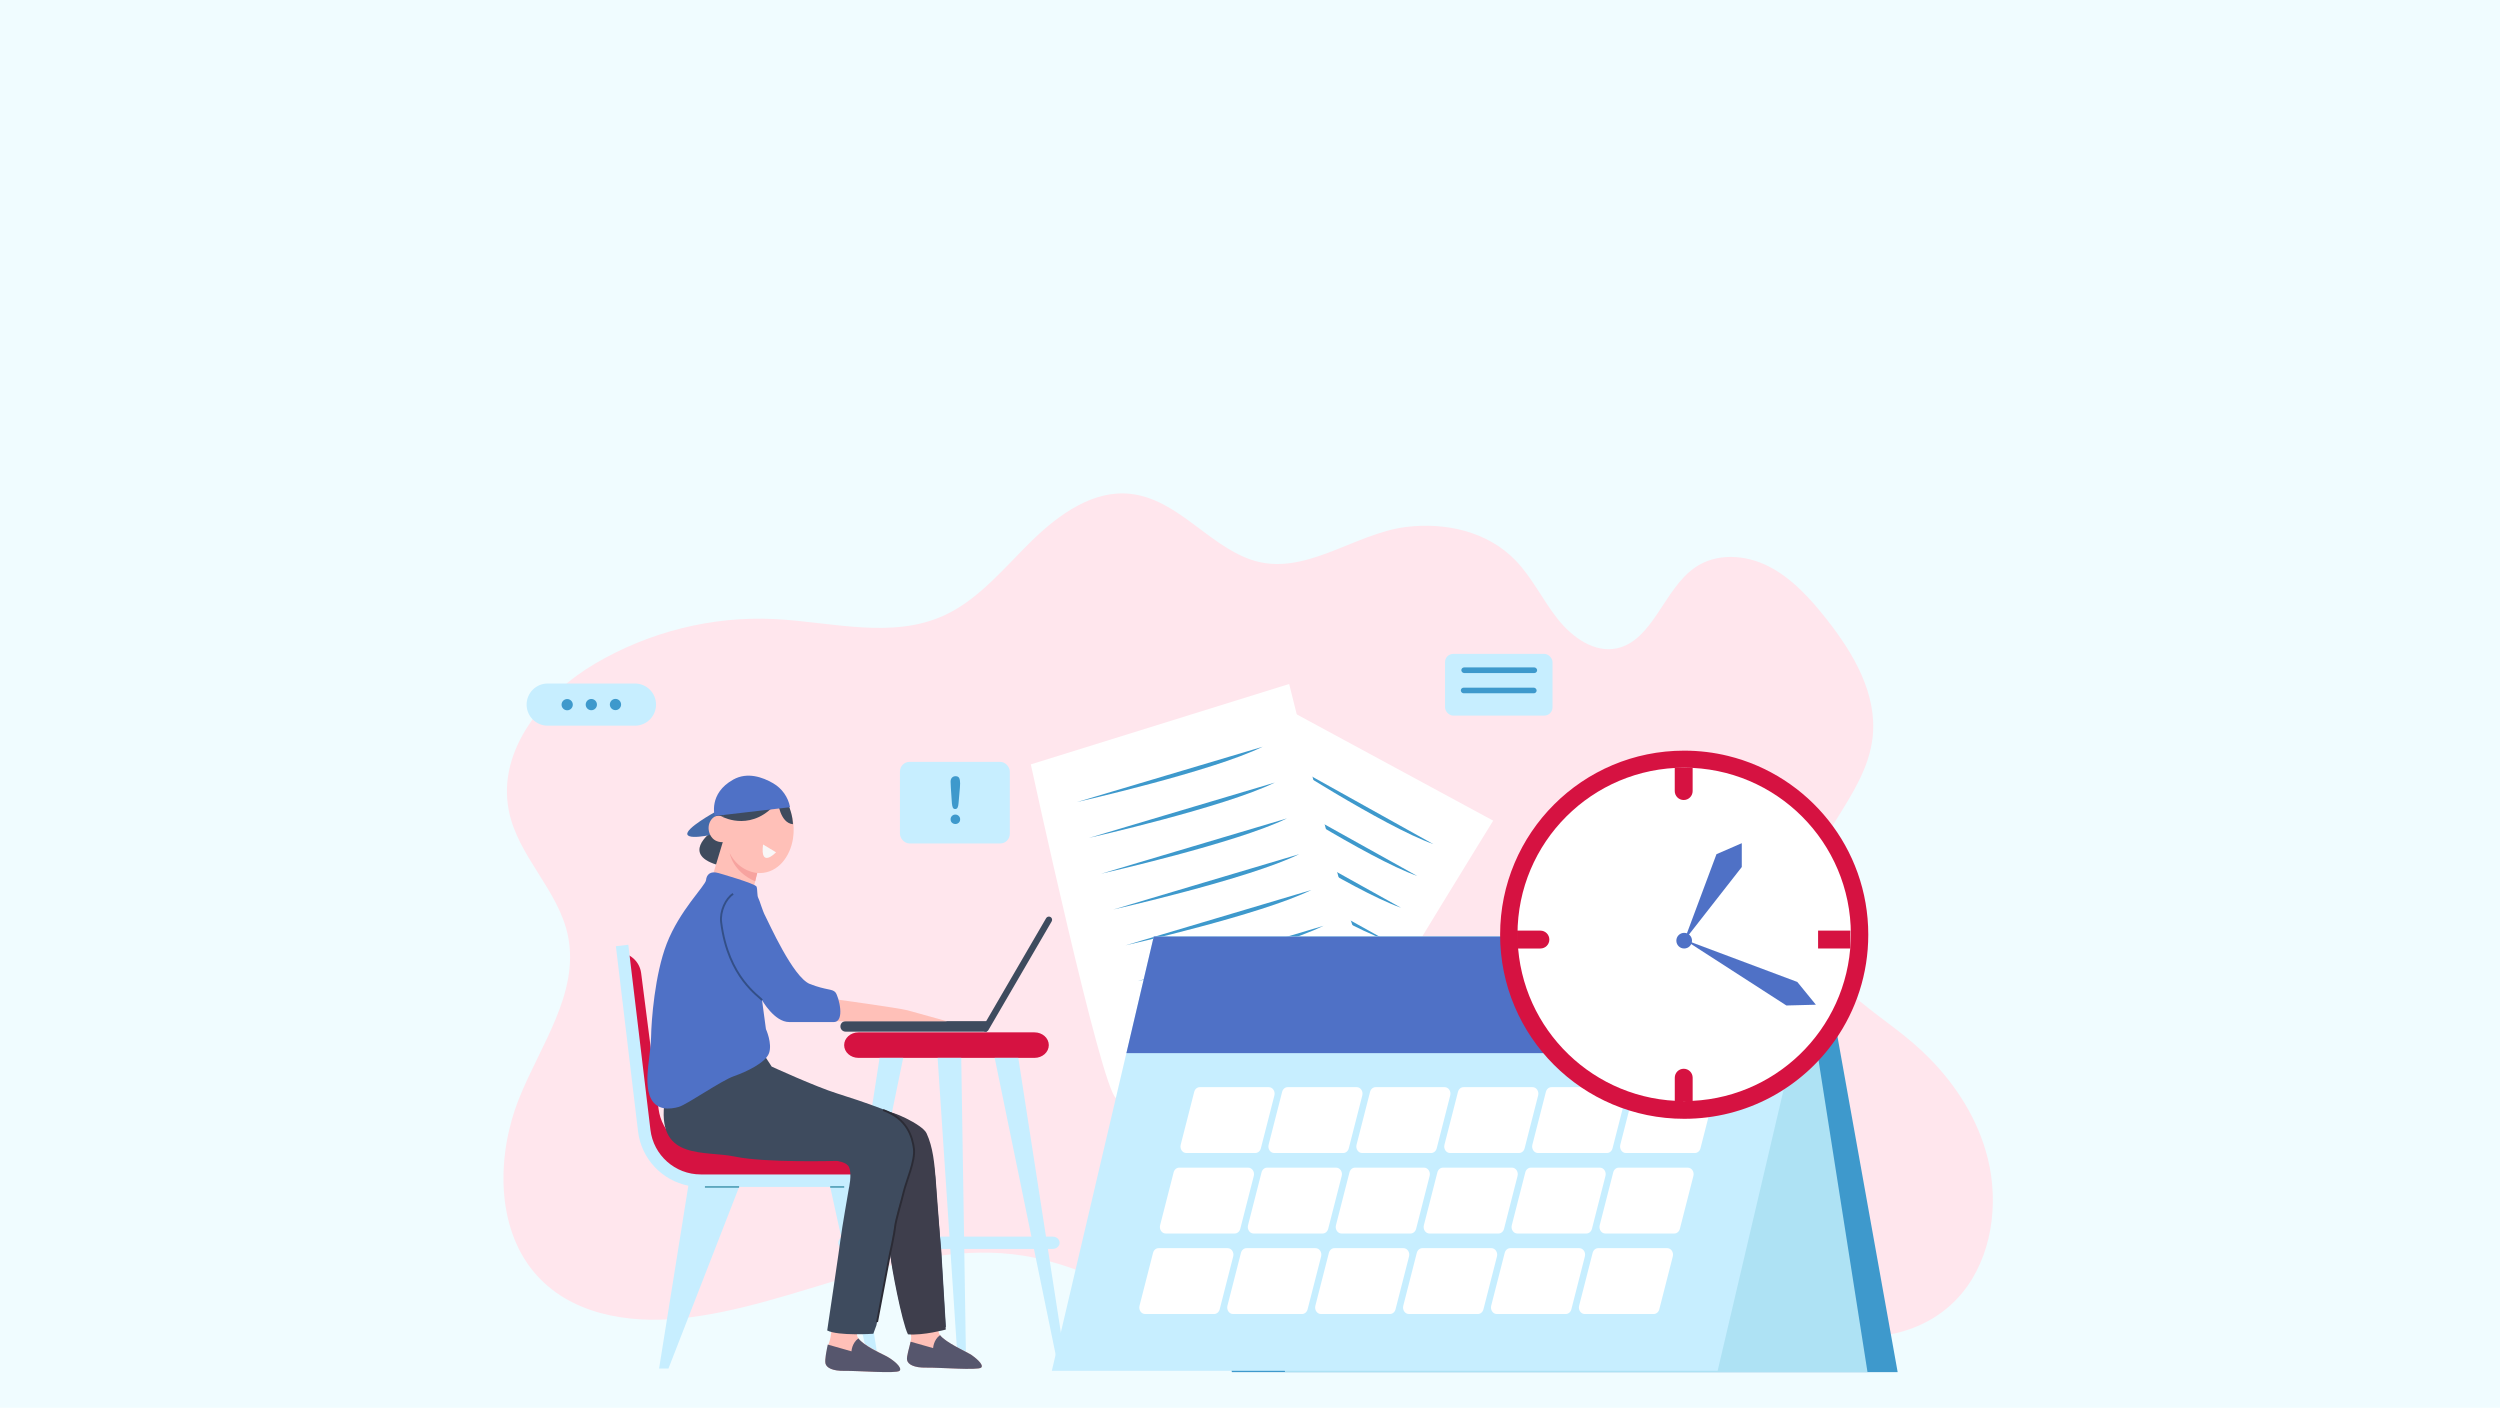 <?xml version="1.0" encoding="UTF-8"?>
<svg id="Layer_1" xmlns="http://www.w3.org/2000/svg" viewBox="0 0 1922.05 1082.35">
  <rect width="1922.05" height="1082.35" fill="#f0fcff"/>
  <g>
    <path d="M1483.66,813.91c-4.12-4.19-8.4-8.19-12.8-11.97-17.43-14.98-36.95-27.12-53.41-43.34-16.46-16.22-30.06-37.88-30.62-61.92-1.11-47.92,47.58-82.19,52.88-129.79,3.71-33.36-14.84-64.69-34.99-90.32-12.84-16.33-27.11-32.09-45.07-41.2-17.96-9.11-40.38-10.49-56.97,1.26-23.49,16.64-32,55.79-59.54,61.8-17.26,3.76-34.27-8.25-45.7-22.7-11.43-14.45-19.61-31.83-32.33-44.95-21.75-22.44-54.21-29.32-84.12-25.63-40.34,4.98-78.89,39.34-119.6,25-32.99-11.62-56.47-46.47-92.28-50.46-28.34-3.16-54.75,15.43-75.85,36.07-21.1,20.65-40.46,44.74-66.57,57.01-40.67,19.09-87.23,5.29-131.54,3.16-47.62-2.3-95.76,9.69-137.63,34.26-38.92,22.84-75.48,66.01-66.39,112.79,6.95,35.78,38.64,61.4,45.65,97.16,8.56,43.65-21.5,83.65-37.81,124.65-17.22,43.3-17.7,98.19,11.53,133.2,27.04,32.38,71.79,39.64,112.01,35.68,89.55-8.82,175.39-62.46,264.34-48.26,49.6,7.92,93.98,36.28,140.18,57.28,46.2,21.01,99.86,34.64,145.68,12.69,54.37-26.04,87.88-97.54,147.05-104.15,30.49-3.41,60.06,12.2,85.34,30.9,25.28,18.69,48.62,41.09,76.7,54.36,41.95,19.83,96.39,14.47,126.79-22.48,22.56-27.42,28.45-68,19.65-103.41-7.34-29.54-23.87-55.6-44.58-76.69Z" fill="#ffe6ed"/>
    <g>
      <g>
        <g>
          <path d="M975.35,537.54s-132.83,201.03-130.12,213.41c2.72,12.37,130.77,113.22,190.5,91.27,0,0,7.91-35.69,21.95-61.78,14.04-26.09,90.32-149.5,90.32-149.5l-172.65-93.4Z" fill="#fff"/>
          <g>
            <path d="M979.04,580.5s84.57,54.83,122.99,68.49" fill="#3e99cc"/>
            <path d="M966.61,604.97s84.57,54.83,122.99,68.49" fill="#3e99cc"/>
            <path d="M954.18,629.43s84.57,54.83,122.99,68.49" fill="#3e99cc"/>
            <path d="M941.75,653.9s84.57,54.83,122.99,68.49" fill="#3e99cc"/>
            <path d="M929.31,678.37s84.57,54.83,123,68.49" fill="#717a7f"/>
            <path d="M916.88,702.84s84.57,54.83,123,68.49" fill="#717a7f"/>
            <path d="M904.45,727.3s84.57,54.83,123,68.49" fill="#717a7f"/>
          </g>
        </g>
        <g>
          <path d="M792.51,587.68s54.14,249.52,65.53,256.62c11.39,7.1,182.65-15.38,210.21-76.92,0,0-21.21-32.41-30.6-62.37-9.39-29.96-46.52-179.14-46.52-179.14l-198.62,61.8Z" fill="#fff"/>
          <g>
            <path d="M827.81,616.68s104.17-23.55,142.97-42.58" fill="#3e99cc"/>
            <path d="M837.17,644.21s104.17-23.55,142.97-42.58" fill="#3e99cc"/>
            <path d="M846.52,671.75s104.17-23.55,142.97-42.58" fill="#3e99cc"/>
            <path d="M855.88,699.28s104.17-23.55,142.97-42.58" fill="#3e99cc"/>
            <path d="M865.23,726.82s104.17-23.55,142.97-42.58" fill="#3e99cc"/>
            <path d="M874.59,754.35s104.17-23.55,142.97-42.58" fill="#3e99cc"/>
            <path d="M883.94,781.89s104.17-23.55,142.97-42.58" fill="#717a7f"/>
          </g>
        </g>
      </g>
      <g>
        <polyline points="1458.96 1054.91 1398.9 720.1 887.01 720.1 947.08 1054.91" fill="#3e99cc"/>
        <polygon points="987.96 1054.91 1435.77 1054.91 1383.22 720.1 935.42 720.1 987.96 1054.91" fill="#aee2f4"/>
        <polygon points="808.67 1053.92 1320.55 1053.92 1398.9 720.1 887.01 720.1 808.67 1053.92" fill="#c7eeff"/>
        <polygon points="865.99 809.69 887.01 720.1 1398.9 720.1 1377.87 809.69 865.99 809.69" fill="#4f71c6"/>
        <g>
          <g>
            <path d="M1249.99,886.46h53.09c1.98,0,3.73-1.48,4.27-3.62l10.39-40.64c.82-3.2-1.32-6.38-4.27-6.38h-53.09c-1.98,0-3.73,1.48-4.27,3.62l-10.39,40.64c-.82,3.2,1.32,6.38,4.27,6.38Z" fill="#fff"/>
            <path d="M1182.39,886.46h53.09c1.98,0,3.73-1.48,4.27-3.62l10.39-40.64c.82-3.2-1.32-6.38-4.27-6.38h-53.09c-1.98,0-3.73,1.48-4.27,3.62l-10.39,40.64c-.82,3.2,1.32,6.38,4.27,6.38Z" fill="#fff"/>
            <path d="M1114.8,886.46h53.09c1.98,0,3.73-1.48,4.27-3.62l10.39-40.64c.82-3.2-1.32-6.38-4.27-6.38h-53.09c-1.98,0-3.73,1.48-4.27,3.62l-10.39,40.64c-.82,3.2,1.32,6.38,4.27,6.38Z" fill="#fff"/>
            <path d="M1047.21,886.46h53.09c1.98,0,3.73-1.48,4.27-3.62l10.39-40.64c.82-3.2-1.32-6.38-4.27-6.38h-53.09c-1.98,0-3.73,1.48-4.27,3.62l-10.39,40.64c-.82,3.2,1.32,6.38,4.27,6.38Z" fill="#fff"/>
            <path d="M979.61,886.46h53.09c1.98,0,3.73-1.48,4.27-3.62l10.39-40.64c.82-3.2-1.32-6.38-4.27-6.38h-53.09c-1.98,0-3.73,1.48-4.27,3.62l-10.39,40.64c-.82,3.2,1.32,6.38,4.27,6.38Z" fill="#fff"/>
            <path d="M912.02,886.46h53.09c1.98,0,3.73-1.48,4.27-3.62l10.39-40.64c.82-3.2-1.32-6.38-4.27-6.38h-53.09c-1.98,0-3.73,1.48-4.27,3.62l-10.39,40.64c-.82,3.2,1.32,6.38,4.27,6.38Z" fill="#fff"/>
          </g>
          <g>
            <path d="M1234.16,948.35h53.09c1.98,0,3.73-1.48,4.27-3.62l10.39-40.64c.82-3.2-1.32-6.38-4.27-6.38h-53.09c-1.98,0-3.73,1.48-4.27,3.62l-10.39,40.64c-.82,3.2,1.32,6.38,4.27,6.38Z" fill="#fff"/>
            <path d="M1166.56,948.35h53.09c1.98,0,3.73-1.48,4.27-3.62l10.39-40.64c.82-3.2-1.32-6.38-4.27-6.38h-53.09c-1.98,0-3.73,1.48-4.27,3.62l-10.39,40.64c-.82,3.2,1.32,6.38,4.27,6.38Z" fill="#fff"/>
            <path d="M1098.97,948.35h53.09c1.98,0,3.73-1.48,4.27-3.62l10.39-40.64c.82-3.2-1.32-6.38-4.27-6.38h-53.09c-1.98,0-3.73,1.48-4.27,3.62l-10.39,40.64c-.82,3.2,1.32,6.38,4.27,6.38Z" fill="#fff"/>
            <path d="M1031.38,948.35h53.09c1.98,0,3.73-1.48,4.27-3.62l10.39-40.64c.82-3.2-1.32-6.38-4.27-6.38h-53.09c-1.98,0-3.73,1.48-4.27,3.62l-10.39,40.64c-.82,3.2,1.32,6.38,4.27,6.38Z" fill="#fff"/>
            <path d="M963.78,948.35h53.09c1.98,0,3.73-1.48,4.27-3.62l10.39-40.64c.82-3.2-1.32-6.38-4.27-6.38h-53.09c-1.98,0-3.73,1.48-4.27,3.62l-10.39,40.64c-.82,3.2,1.32,6.38,4.27,6.38Z" fill="#fff"/>
            <path d="M896.19,948.35h53.09c1.98,0,3.73-1.48,4.27-3.62l10.39-40.64c.82-3.2-1.32-6.38-4.27-6.38h-53.09c-1.98,0-3.73,1.48-4.27,3.62l-10.39,40.64c-.82,3.2,1.32,6.38,4.27,6.38Z" fill="#fff"/>
          </g>
          <g>
            <path d="M1218.33,1010.24h53.09c1.98,0,3.73-1.48,4.27-3.62l10.39-40.64c.82-3.2-1.32-6.38-4.27-6.38h-53.09c-1.98,0-3.73,1.48-4.27,3.62l-10.39,40.64c-.82,3.2,1.32,6.38,4.27,6.38Z" fill="#fff"/>
            <path d="M1150.73,1010.24h53.09c1.98,0,3.73-1.48,4.27-3.62l10.39-40.64c.82-3.2-1.32-6.38-4.27-6.38h-53.09c-1.98,0-3.73,1.48-4.27,3.62l-10.39,40.64c-.82,3.2,1.32,6.38,4.27,6.38Z" fill="#fff"/>
            <path d="M1083.14,1010.24h53.09c1.98,0,3.73-1.48,4.27-3.62l10.39-40.64c.82-3.2-1.32-6.38-4.27-6.38h-53.09c-1.98,0-3.73,1.48-4.27,3.62l-10.39,40.64c-.82,3.2,1.32,6.38,4.27,6.38Z" fill="#fff"/>
            <path d="M1015.55,1010.24h53.09c1.98,0,3.73-1.48,4.27-3.62l10.39-40.64c.82-3.2-1.32-6.38-4.27-6.38h-53.09c-1.98,0-3.73,1.48-4.27,3.62l-10.39,40.64c-.82,3.2,1.32,6.38,4.27,6.38Z" fill="#fff"/>
            <path d="M947.95,1010.24h53.09c1.98,0,3.73-1.48,4.27-3.62l10.39-40.64c.82-3.2-1.32-6.38-4.27-6.38h-53.09c-1.98,0-3.73,1.48-4.27,3.62l-10.39,40.64c-.82,3.2,1.32,6.38,4.27,6.38Z" fill="#fff"/>
            <path d="M880.36,1010.24h53.09c1.98,0,3.73-1.48,4.27-3.62l10.39-40.64c.82-3.2-1.32-6.38-4.27-6.38h-53.09c-1.98,0-3.73,1.48-4.27,3.62l-10.39,40.64c-.82,3.2,1.32,6.38,4.27,6.38Z" fill="#fff"/>
          </g>
        </g>
      </g>
      <g>
        <g>
          <g>
            <path d="M650.13,785.08h108.53v8.08h-108.53c-2.21,0-4-1.79-4-4v-.08c0-2.21,1.79-4,4-4Z" fill="#3e4b5e"/>
            <path d="M757.78,793.17c-.42,0-.85-.11-1.24-.33-1.18-.68-1.58-2.19-.89-3.37l48.64-83.57c.68-1.18,2.19-1.57,3.37-.89,1.18.68,1.58,2.19.89,3.37l-48.64,83.57c-.46.79-1.28,1.23-2.13,1.23Z" fill="#3e4b5e"/>
          </g>
          <g>
            <path d="M795.34,793.7h-135.34c-6.07,0-11,4.39-11,9.81h0c0,5.42,4.92,9.81,11,9.81h135.34c6.07,0,11-4.39,11-9.81h0c0-5.42-4.92-9.81-11-9.81Z" fill="#d61241"/>
            <polygon points="676.24 813.32 639.17 1052.59 645.22 1052.59 694.39 813.32 676.24 813.32" fill="#c7eeff"/>
            <polygon points="782.89 813.32 819.96 1052.59 813.9 1052.59 764.74 813.32 782.89 813.32" fill="#c7eeff"/>
            <polygon points="739.02 813.32 742.8 1052.59 736.75 1052.59 720.86 813.32 739.02 813.32" fill="#c7eeff"/>
            <path d="M809.37,950.74h-159.61c-2.92,0-5.29,2.11-5.29,4.72s2.37,4.72,5.29,4.72h159.61c2.92,0,5.29-2.11,5.29-4.72s-2.37-4.72-5.29-4.72Z" fill="#c7eeff"/>
          </g>
        </g>
        <g>
          <path d="M474.97,732.31h0c9.1,0,16.79,6.76,17.95,15.79l13.4,104.46c2.34,18.26,17.89,31.94,36.3,31.94h104.21c7.11,0,12.88,5.77,12.88,12.88v10.35h-120.65c-20.33,0-37.67-14.72-40.97-34.78l-23.12-140.64Z" fill="#d61241"/>
          <path d="M669.02,1052.12h7.21l-22.35-139.58h11.1v-9.61h-126.26c-19.7,0-36.31-14.75-38.65-34.3l-17.02-142.29-9.54,1.14,17.02,142.29c2.53,21.16,18.47,37.79,38.69,41.82l-22.5,140.54h7.21l54.31-139.58h70.03l30.77,139.58Z" fill="#c7eeff"/>
          <line x1="568.23" y1="912.54" x2="541.96" y2="912.54" fill="none" stroke="#4e9db5" stroke-miterlimit="10" stroke-width="1.25"/>
          <line x1="638.26" y1="912.54" x2="649.05" y2="912.54" fill="none" stroke="#4e9db5" stroke-miterlimit="10" stroke-width="1.25"/>
        </g>
        <g>
          <path d="M694.95,994.23s5.78,30.35,5.59,34.43c-.19,4.08-3.89,13.72-3.15,17.06.74,3.34,5.38,5.93,14.83,5.75,9.46-.19,39.49,2.24,42.09,0,2.6-2.23-5.01-8.17-7.79-10.02-2.78-1.85-22.96-10.75-24.64-16.5-1.69-5.75-7.09-37.21-7.09-37.21l-19.84,6.49Z" fill="#ffc0b8"/>
          <path d="M754.31,1051.47c2.6-2.23-5.01-8.17-7.79-10.02-2.54-1.7-19.61-9.28-23.79-14.97-5.1,3.7-5.32,9.96-5.32,9.96l-17.31-4.91c-1,4.67-3.31,11.48-2.71,14.18.74,3.34,5.38,5.93,14.83,5.75,9.46-.19,39.49,2.24,42.09,0Z" fill="#56566d"/>
          <path d="M642,992.87s-2.21,32.99-4.23,38.28c-1.46,3.81-3.89,13.72-3.15,17.06s5.38,5.93,14.83,5.75c9.46-.19,39.49,2.24,42.09,0,2.6-2.23-5.01-8.17-7.79-10.02-2.78-1.85-22.96-10.75-24.64-16.5-1.69-5.75,4.86-36.12,4.86-36.12l-21.97,1.55Z" fill="#ffc0b8"/>
          <path d="M691.54,1053.96c2.6-2.23-4.17-8.4-11.49-12.02-2.74-1.35-15.9-7.29-20.09-12.97-5.1,3.7-5.32,9.96-5.32,9.96l-18.23-5.2c-1,4.67-2.39,11.78-1.79,14.47.74,3.34,5.38,5.93,14.83,5.75,9.46-.19,39.49,2.24,42.09,0Z" fill="#56566d"/>
          <path d="M638.43,767.73s52.7,7.21,59.31,9.02,30.34,8.43,30.34,8.43h-93.15l3.5-17.45Z" fill="#ffc0b8"/>
          <path d="M585.87,808.6l7.41,11.41s33.6,15.44,50.47,20.72c16.86,5.28,54.45,17.73,62.97,26.14,8.52,8.41,12.13,30.34,12.73,43.41s4.22,50.92,4.22,50.92l3.55,58.98s-17.04,4.67-29.06,3.67c-4.61-8.81-10.76-42.62-10.96-44.22-.2-1.6-3-15.62-3-15.62l-10.38,54.86-2.4,6.55s-27.03,1.86-35.45-2.54c0,0,9.78-65.67,10.38-71.08.6-5.41,6.21-37.85,6.21-37.85,0,0,2.68-11.09.18-16.66-1.74-3.88-9.39-4.77-9.39-4.77,0,0-55.29,1.58-78.19-3.29-22.9-4.87-58.83,3.13-54.58-39.37,2.49-24.93,43.26-41.45,44.06-41.25s31.24,0,31.24,0Z" fill="#3e4b5e"/>
          <path d="M723.56,963.23s-3.04-42.62-4.12-55.95c-1.08-13.19-2.08-25.19-7.11-36.05-3.17-6.84-28.81-18.32-29.9-15.98-.25.54,9.53,5.02,11.26,6.81,16.59,17.19,7.1,37.97-.66,59.57-3.43,9.55-8.45,34.3-8.31,44.45.07,5.18,8.73,50.98,13.34,59.79,12.02,1,29.06-3.67,29.06-3.67l-3.55-58.98Z" fill="#3e3e4c"/>
          <path d="M678.95,853.4c18.43,6.54,22.5,20.4,23.7,29.68,1.2,9.27-6.1,25.76-7.79,33.06-1.69,7.3-6.18,21.99-6.68,26.97-.67,6.68-3.97,20.89-3.97,20.89-1.71,9.05-9.92,52.4-9.92,52.4" fill="none" stroke="#2b2b35" stroke-miterlimit="10" stroke-width="1.5"/>
          <g>
            <path d="M546.74,639.77s-24.29,17.74,6.87,25.76l8.06-19.81-14.93-5.95Z" fill="#3e4b5e"/>
            <path d="M549.87,624.22s-23.5,12.89-21.35,17.48c2.15,4.59,24.88-1.38,24.88-1.38l-3.53-16.11Z" fill="#446baa"/>
            <path d="M553.67,661.37s-17.67-32.64,12.73-60.06l13.63,10.7-26.37,49.36Z" fill="#3e4b5e"/>
            <g>
              <path d="M578.24,601.53c-2.08.22-4.17.77-6.23,1.68-18.43,8.18-19.04,36.81-10.98,52.76,4.46,8.83,13.28,15.37,23.1,15.27,14.36-.16,23.51-13.04,25.57-26.71,1.54-10.19-.47-21.07-6.22-29.47-5.74-8.39-15.4-14.57-25.23-13.52Z" fill="#ffc0b8"/>
              <path d="M559.29,646.64c-3.25,1.5-7.76.95-10.56-1.33-2.79-2.28-4.33-6.26-3.88-10.06.4-3.41,2.5-6.69,5.51-7.77,3.01-1.08,7.11.55,8.18,3.76l.75,15.4Z" fill="#ffc0b8"/>
              <path d="M558.82,637.04l-13.85,45.97c-2.69,8.45,1.67,17.53,9.94,20.72h0c9.56,3.69,20.15-1.98,22.39-11.97l10.11-43.69-28.6-11.03Z" fill="#ffc0b8"/>
              <path d="M580.59,677.58l1.61-6.4s-13.79-.69-21.17-15.2c0,0,2.16,14.08,19.56,21.6Z" fill="#f7a39f"/>
              <path d="M596.65,655.27s-12.45,12.97-10-6.02" fill="#f9f7f7"/>
            </g>
            <path d="M556.26,628.34s22.96,11.76,41.78-12.37c0,0,1.46,16.78,11.6,17.7,0,0-.26-27.74-27.16-34.58-26.91-6.84-26.21,29.25-26.21,29.25Z" fill="#3e4b5e"/>
            <path d="M549.5,627.33s-5.04-17.29,14.33-28.02c10.73-5.94,22.36-1.9,30.6,2.89,6.8,3.95,11.54,10.68,12.99,18.41h0l-57.92,6.71Z" fill="#4f71c6"/>
          </g>
          <path d="M552.43,671.23s28.44,8.11,29.24,10.46c.8,2.35.28,6.96,1.34,8.76,1.06,1.8,3.07,9.61,5.47,14.02,2.4,4.41,21.23,47.06,34.24,52.07,13.02,5.01,17.22,3.52,19.63,6.47,2.4,2.94,7.72,22.77-1.45,22.77h-34.1c-11.51,0-20.93-16.86-20.93-16.86l3,22.27s5.01,11.01,2.4,18.42c-2.6,7.41-17.22,14.33-27.03,17.78-9.81,3.45-35.85,21.67-42.25,23.58-6.41,1.9-18.47,3.56-22.63-8.99-4.16-12.55,1-31.56,1.2-44.58.2-13.02,2.9-48.26,12.02-71.84,9.94-25.72,29.84-44.71,30.24-48.92.4-4.21,3.28-7.27,9.61-5.41Z" fill="#4f71c6"/>
          <path d="M563.65,687.25c-5.61,3.4-10.27,13.42-9.21,21.83,5.42,42.87,29.62,56.95,31.44,59.84" fill="none" stroke="#334f87" stroke-miterlimit="10" stroke-width="1.5"/>
        </g>
      </g>
      <g>
        <path d="M488.16,557.92h-67.08c-8.95,0-16.21-7.26-16.21-16.21h0c0-8.96,7.26-16.21,16.21-16.21h67.08c8.96,0,16.21,7.26,16.21,16.21h0c0,8.95-7.26,16.21-16.21,16.21Z" fill="#c7eeff"/>
        <g>
          <path d="M440.39,541.75c0,2.39-1.92,4.33-4.31,4.34-2.39,0-4.33-1.92-4.34-4.31,0-2.39,1.92-4.33,4.31-4.34s4.33,1.92,4.34,4.31Z" fill="#3e99cc"/>
          <path d="M458.95,541.69c0,2.39-1.92,4.33-4.31,4.34s-4.33-1.92-4.34-4.31c0-2.39,1.92-4.33,4.31-4.34,2.39,0,4.33,1.92,4.34,4.31Z" fill="#3e99cc"/>
          <path d="M477.51,541.63c0,2.39-1.92,4.33-4.31,4.34-2.39,0-4.33-1.92-4.34-4.31,0-2.39,1.92-4.33,4.31-4.34,2.39,0,4.33,1.92,4.34,4.31Z" fill="#3e99cc"/>
        </g>
      </g>
      <g>
        <path d="M1436.37,718.62c0,30.09-9.4,58.04-25.43,80.96-25.58,36.62-68.04,60.58-116.11,60.58-78.16,0-141.51-63.35-141.51-141.54s63.35-141.51,141.51-141.51c11.62,0,22.92,1.4,33.72,4.05,61.88,15.1,107.82,70.91,107.82,137.45Z" fill="#d61241"/>
        <path d="M1294.83,590.22c-70.78,0-128.15,57.38-128.15,128.15,0,1.62.06,3.23.12,4.84,2.55,68.53,58.88,123.31,128.03,123.31s125.48-54.78,128.03-123.31c.06-1.61.12-3.22.12-4.84,0-70.78-57.38-128.15-128.15-128.15Z" fill="#fff"/>
        <path d="M1287.59,590.22h13.75v17.97c0,3.8-3.08,6.88-6.88,6.88h0c-3.8,0-6.88-3.08-6.88-6.88v-17.97h0Z" fill="#d61241"/>
        <path d="M1294.47,821.68h0c3.8,0,6.88,3.08,6.88,6.88v17.97h-13.75v-17.97c0-3.8,3.08-6.88,6.88-6.88Z" fill="#d61241"/>
        <rect x="1403.32" y="709.92" width="13.75" height="24.85" transform="translate(2132.55 -687.85) rotate(90)" fill="#d61241"/>
        <path d="M1178.74,709.92h0c3.8,0,6.88,3.08,6.88,6.88v17.97h-13.75v-17.97c0-3.8,3.08-6.88,6.88-6.88Z" transform="translate(1901.09 -456.39) rotate(90)" fill="#d61241"/>
        <polygon points="1294.83 723.21 1319.66 656.71 1339.12 648.26 1339.12 666.58 1294.83 723.21" fill="#4f71c6"/>
        <polygon points="1294.84 722.35 1381.8 754.94 1396.08 772.45 1373.41 773.04 1294.84 722.35" fill="#4f71c6"/>
        <path d="M1300.85,723.21c0,3.32-2.69,6.02-6.02,6.02s-6.02-2.69-6.02-6.02,2.69-6.02,6.02-6.02,6.02,2.69,6.02,6.02Z" fill="#4f71c6"/>
      </g>
      <g>
        <rect x="1110.98" y="502.71" width="82.64" height="47.47" rx="6.35" ry="6.35" transform="translate(2304.59 1052.89) rotate(-180)" fill="#c7eeff"/>
        <rect x="1123.49" y="513.12" width="58.29" height="4.33" rx="2.16" ry="2.16" fill="#3e99cc"/>
        <rect x="1123.1" y="528.69" width="58.29" height="4.33" rx="2.16" ry="2.16" fill="#3e99cc"/>
      </g>
    </g>
    <g>
      <rect x="691.91" y="585.74" width="84.47" height="62.75" rx="7.38" ry="7.38" transform="translate(1468.28 1234.22) rotate(-180)" fill="#c7eeff"/>
      <path d="M731.83,617.54l-.78-11.63c-.15-2.26-.22-3.89-.22-4.88,0-1.34.35-2.39,1.06-3.14.7-.75,1.63-1.13,2.78-1.13,1.39,0,2.32.48,2.79,1.44.47.96.7,2.35.7,4.16,0,1.07-.06,2.15-.17,3.25l-1.04,11.97c-.11,1.42-.36,2.52-.73,3.28s-.99,1.14-1.84,1.14-1.48-.37-1.82-1.1-.58-1.86-.73-3.36ZM734.52,633.51c-.99,0-1.85-.32-2.58-.96-.74-.64-1.1-1.53-1.1-2.68,0-1,.35-1.86,1.06-2.56.7-.7,1.57-1.06,2.58-1.06s1.89.35,2.61,1.06c.72.7,1.08,1.56,1.08,2.56,0,1.13-.36,2.02-1.09,2.67-.73.65-1.58.97-2.55.97Z" fill="#3e99cc"/>
    </g>
  </g>
</svg>